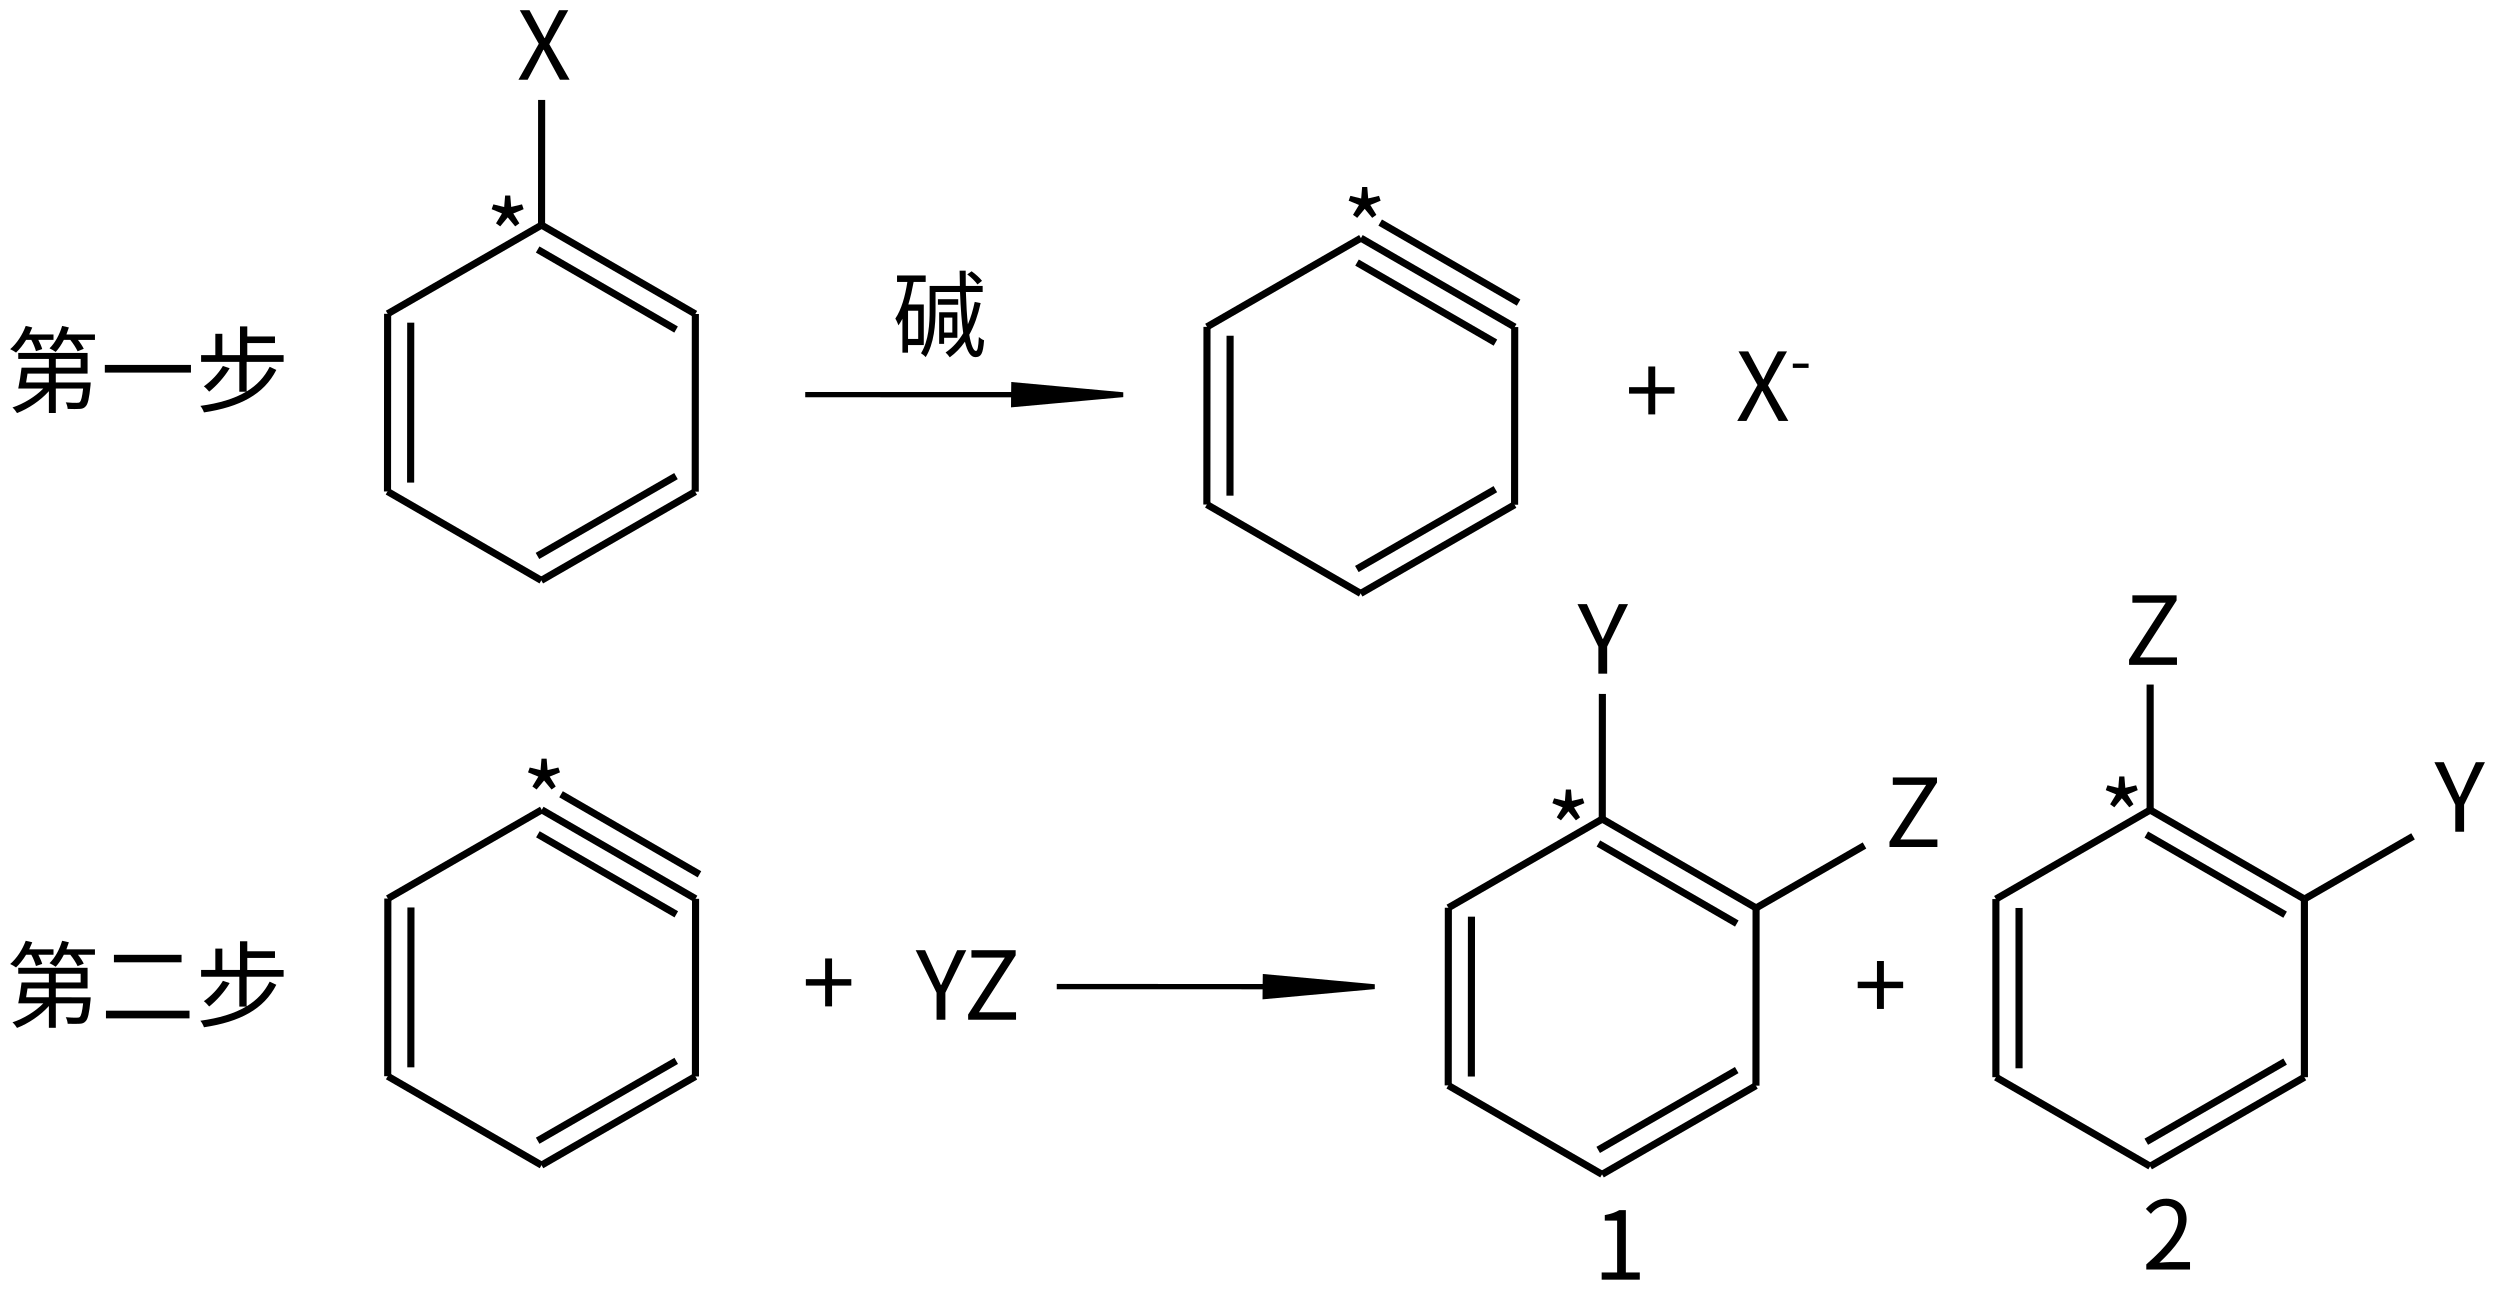 <svg height="254" viewBox="0 0 130.175 67.204" width="492" xmlns="http://www.w3.org/2000/svg"><g stroke-width=".265" transform="translate(-33.32 -28.352)"><path d="m34.95 78.064c.109.193.202.435.242.588l.326-.109c-.035-.128-.114-.311-.202-.479h.79v-.282h-1.264c.054-.119.109-.242.158-.365l-.341-.079c-.168.464-.464.914-.81 1.21.089.04.237.123.306.178.183-.173.37-.405.524-.662zm.914 1.758v.459h-1.185c.025-.143.049-.306.074-.459zm.361-.766h1.294v.454h-1.294zm0 1.225v-.459h1.655v-1.077h-3.61v.311h1.595v.454h-1.422c-.04.351-.109.79-.173 1.087h1.304c-.405.42-1.032.8-1.605.988.084.069.183.202.237.291.588-.227 1.225-.652 1.659-1.141v1.136h.361v-1.274h1.422c-.049.445-.104.637-.168.706-.044.035-.094.04-.178.04-.089 0-.316 0-.558-.025.054.094.094.232.099.341.252.01.494.01.622 0 .133-.005.227-.035.306-.123.128-.119.193-.42.262-1.101.005-.054.01-.153.01-.153zm.553-2.499c.044-.123.089-.242.128-.365l-.351-.079c-.133.449-.361.879-.657 1.166.089.04.247.133.321.188.153-.163.301-.38.425-.627h.336c.153.188.311.435.38.593l.321-.128c-.059-.128-.173-.306-.301-.464h.884v-.282z"/><path d="m39.252 78.069v.39h3.521v-.39zm-.415 2.909v.4h4.351v-.4z"/><path d="m48.088 79.21v-.351h-1.892v-.627h1.442v-.346h-1.442v-.524h-.38v1.496h-.919v-1.111h-.365v1.111h-.741v.351h1.99v1.556h.356c-.617.365-1.413.603-2.385.736.079.089.153.237.188.341 1.882-.286 3.121-.943 3.768-2.213l-.346-.163c-.272.543-.667.963-1.2 1.284v-1.541zm-3.161.212c-.232.4-.617.8-.993 1.062.084.059.217.202.277.277.38-.301.8-.766 1.067-1.22z"/></g><g fill="none" stroke="#000" stroke-width="1.4" transform="matrix(.132 .229 .229 -.132 -103.495 -80.989)"><path d="m583 204 30.31 17.5"/><path d="m613.31 221.5v35m-4.55-33.25v31.5"/><path d="m613.31 256.5-30.31 17.5"/><path d="m583 274-30.31-17.5m31.07 12.68-27.28-15.75"/><path d="m552.69 256.5v-35"/><path d="m552.69 221.5 30.31-17.5m-26.52 20.57 27.28-15.75"/><path d="m552.69 256.5-21.348 12.326"/></g><path d="m60.317 32.502h.479l.524-.978c.094-.178.188-.365.291-.583h.02c.119.217.217.405.311.583l.533.978h.504l-1.057-1.847.988-1.773h-.479l-.484.924c-.089.168-.158.321-.257.528h-.02c-.119-.207-.193-.361-.286-.528l-.494-.924h-.504l.988 1.748z" stroke-width=".265" transform="translate(-33.32 -28.352)"/><path d="m618.743 194.809-15.053 8.691m4.55-2.62 1.13 1.97-5.68.65 3.41-4.6z" stroke="#000" stroke-width="1.4" transform="matrix(-.812 -.099 .469 -.171 452.982 115.116)"/><path d="m84.454 42.976c-.109-.148-.341-.356-.543-.499l-.227.163c.193.138.425.37.533.524zm-3.324 3.023h-.528v-1.467h.528zm.291.321v-2.114h-.805c.114-.37.202-.766.277-1.175h.627v-.336h-1.492v.336h.538c-.114.746-.311 1.447-.627 1.911.054.079.138.272.163.351.074-.104.143-.222.207-.341v1.763h.291v-.395zm1.487-1.432v.78h-.43v-.78zm.262 1.052v-1.329h-.948v1.645h.257v-.316zm.044-2.01h-1.057v.291h1.057zm.859.143c-.089.425-.202.815-.356 1.166-.049-.445-.084-1.008-.104-1.684h.874v-.316h-.879c-.005-.252-.005-.514-.005-.795h-.316c.005.277.01.543.015.795h-1.576v1.284c0 .662-.044 1.571-.449 2.223.064.035.193.138.242.202.44-.696.514-1.714.514-2.425v-.968h1.274c.035.884.089 1.605.168 2.148-.242.405-.538.746-.919 1.003.069.059.178.188.217.252.306-.222.568-.494.79-.815.128.533.301.805.543.805.286-.005.4-.138.454-.879-.084-.025-.193-.099-.272-.168-.025.553-.074.726-.148.726-.128 0-.252-.272-.351-.845.262-.469.454-1.022.593-1.65z" stroke-width=".265" transform="translate(-33.32 -28.352)"/><g fill="none" stroke="#000" stroke-width="1.4" transform="matrix(.132 .229 .229 -.132 -60.831 -80.309)"><path d="m583 204 30.31 17.5"/><path d="m613.31 221.5v35m-4.55-33.25v31.5"/><path d="m613.31 256.5-30.31 17.5"/><path d="m583 274-30.31-17.5m31.07 12.68-27.28-15.75"/><path d="m552.69 256.5v-35"/><path d="m552.69 221.5 30.31-17.5m-26.52 20.57 27.28-15.75"/><path d="m551.93 261.32 27.28 15.75"/></g><path d="m119.147 49.93h.361v-1.082h1.003v-.336h-1.003v-1.077h-.361v1.077h-1.003v.336h1.003z" stroke-width=".265" transform="translate(-33.32 -28.352)"/><g stroke-width=".265" transform="translate(-33.32 -28.352)"><path d="m123.777 50.271h.479l.524-.978c.094-.178.188-.365.291-.583h.02c.119.217.217.405.311.583l.533.978h.504l-1.057-1.847.988-1.773h-.479l-.484.924c-.089.168-.158.321-.257.528h-.02c-.119-.207-.193-.361-.286-.528l-.494-.924h-.504l.988 1.748z" stroke-width=".265"/><path d="m126.671 47.509h.822v-.225h-.822z"/></g><g fill="none" stroke="#000" stroke-width="1.4" transform="matrix(.132 .229 .229 -.132 -103.484 -50.54)"><path d="m583 204 30.31 17.5"/><path d="m613.31 221.5v35m-4.55-33.25v31.5"/><path d="m613.31 256.5-30.31 17.5"/><path d="m583 274-30.31-17.5m31.07 12.68-27.28-15.75"/><path d="m552.69 256.5v-35"/><path d="m552.69 221.5 30.31-17.5m-26.52 20.57 27.28-15.75"/><path d="m551.93 261.32 27.28 15.75"/></g><path d="m76.284 80.754h.361v-1.082h1.003v-.336h-1.003v-1.077h-.361v1.077h-1.003v.336h1.003z" stroke-width=".265" transform="translate(-33.32 -28.352)"/><g stroke-width=".265" transform="translate(-33.32 -28.352)"><path d="m82.087 81.45h.459v-1.408l1.087-2.213h-.474l-.469 1.022c-.109.267-.232.519-.361.79h-.02c-.128-.272-.237-.524-.356-.79l-.464-1.022h-.489l1.087 2.213z"/><path d="m83.731 81.45h2.494v-.39h-1.931l1.911-2.963v-.267h-2.302v.385h1.738l-1.911 2.963z"/></g><path d="m618.743 194.809-15.053 8.691m4.55-2.62 1.13 1.97-5.68.65 3.41-4.6z" stroke="#000" stroke-width="1.4" transform="matrix(-.812 -.099 .469 -.171 466.079 145.94)"/><path d="m59.366 40.139.39-.469.39.469.217-.158-.316-.514.538-.222-.084-.252-.563.133-.049-.593h-.267l-.049.598-.563-.138-.089.252.538.222-.311.514z" stroke-width=".265" transform="translate(-33.32 -28.352)"/><path d="m103.99 39.696.39-.469.39.469.217-.158-.316-.514.538-.222-.084-.252-.563.133-.049-.593h-.267l-.049.598-.563-.138-.089.252.538.222-.311.514z" stroke-width=".265" transform="translate(-33.32 -28.352)"/><path d="m61.26 69.462.39-.469.39.469.217-.158-.316-.514.538-.222-.084-.252-.563.133-.049-.593h-.267l-.049.598-.563-.138-.089.252.538.222-.311.514z" stroke-width=".265" transform="translate(-33.32 -28.352)"/><g fill="none" stroke="#000" stroke-width="1.4" transform="matrix(.132 .229 .229 -.132 -48.263 -50.061)"><path d="m583 204 30.31 17.5"/><path d="m613.31 221.5v35m-4.55-33.25v31.5"/><path d="m613.31 256.5-30.31 17.5"/><path d="m583 274-30.31-17.5m31.07 12.68-27.28-15.75"/><path d="m552.69 256.5v-35"/><path d="m552.69 221.5 30.31-17.5m-26.52 20.57 27.28-15.75"/><path d="m552.69 256.5-21.348 12.326"/><path d="m583 274 0 24.651"/></g><path d="m116.546 63.429h.459v-1.408l1.087-2.213h-.474l-.469 1.022c-.109.267-.232.519-.361.79h-.02c-.128-.272-.237-.524-.356-.79l-.464-1.022h-.489l1.087 2.213z" stroke-width=".265" transform="translate(-33.32 -28.352)"/><path d="m114.598 71.067.39-.469.39.469.217-.158-.316-.514.538-.222-.084-.252-.563.133-.049-.593h-.267l-.049.598-.563-.138-.089.252.538.222-.311.514z" stroke-width=".265" transform="translate(-33.32 -28.352)"/><path d="m131.053 80.887h.361v-1.082h1.003v-.336h-1.003v-1.077h-.361v1.077h-1.003v.336h1.003z" stroke-width=".265" transform="translate(-33.32 -28.352)"/><g fill="none" stroke="#000" stroke-width="1.4" transform="matrix(-.265 0 0 -.265 266.453 114.787)"><path d="m583 204 30.31 17.5"/><path d="m613.31 221.5v35m-4.55-33.25v31.5"/><path d="m613.31 256.5-30.31 17.5"/><path d="m583 274-30.31-17.5m31.07 12.68-27.28-15.75"/><path d="m552.69 256.5v-35"/><path d="m552.69 221.5 30.31-17.5m-26.52 20.57 27.28-15.75"/><path d="m552.69 256.5-21.348 12.326"/><path d="m583 274 0 24.651"/></g><g stroke-width=".265" transform="translate(-33.32 -28.352)"><path d="m143.413 70.388.39-.469.39.469.217-.158-.316-.514.538-.222-.084-.252-.563.133-.049-.593h-.267l-.049.598-.563-.138-.089.252.538.222-.311.514z"/><path d="m161.166 71.66h.459v-1.408l1.087-2.213h-.474l-.469 1.022c-.109.267-.232.519-.361.79h-.02c-.128-.272-.237-.524-.356-.79l-.464-1.022h-.489l1.087 2.213z"/><path d="m144.181 62.971h2.494v-.39h-1.931l1.911-2.963v-.267h-2.302v.385h1.738l-1.911 2.963z"/><path d="m131.706 72.454h2.494v-.39h-1.931l1.911-2.963v-.267h-2.302v.385h1.738l-1.911 2.963z"/><path d="m116.719 94.985h1.985v-.375h-.726v-3.245h-.346c-.198.114-.43.198-.751.257v.286h.642v2.702h-.805z"/><path d="m145.077 94.456h2.277v-.39h-1.003c-.183 0-.405.02-.593.035.85-.805 1.417-1.541 1.417-2.262 0-.647-.405-1.072-1.052-1.072-.459 0-.77.212-1.067.533l.262.257c.198-.237.454-.42.751-.42.449 0 .667.301.667.716 0 .622-.524 1.343-1.659 2.336z"/><g><path d="m34.95 46.049c.109.193.202.435.242.588l.326-.109c-.035-.128-.114-.311-.202-.479h.79v-.282h-1.264c.054-.119.109-.242.158-.365l-.341-.079c-.168.464-.464.914-.81 1.21.089.04.237.123.306.178.183-.173.37-.405.524-.662zm.914 1.758v.459h-1.185c.025-.143.049-.306.074-.459zm.361-.766h1.294v.454h-1.294zm0 1.225v-.459h1.655v-1.077h-3.61v.311h1.595v.454h-1.422c-.04.351-.109.79-.173 1.087h1.304c-.405.42-1.032.8-1.605.988.084.069.183.202.237.291.588-.227 1.225-.652 1.659-1.141v1.136h.361v-1.274h1.422c-.049.445-.104.637-.168.706-.044.035-.094.04-.178.04-.089 0-.316 0-.558-.025.054.094.094.232.099.341.252.01.494.01.622 0 .133-.005.227-.035.306-.123.128-.119.193-.42.262-1.101.005-.054.01-.153.01-.153zm.553-2.499c.044-.123.089-.242.128-.365l-.351-.079c-.133.449-.361.879-.657 1.166.089.04.247.133.321.188.153-.163.301-.38.425-.627h.336c.153.188.311.435.38.593l.321-.128c-.059-.128-.173-.306-.301-.464h.884v-.282z"/><path d="m38.778 47.353v.4h4.485v-.4z"/><path d="m48.088 47.195v-.351h-1.892v-.627h1.442v-.346h-1.442v-.524h-.38v1.496h-.919v-1.111h-.365v1.111h-.741v.351h1.99v1.556h.356c-.617.365-1.413.603-2.385.736.079.089.153.237.188.341 1.882-.286 3.121-.943 3.768-2.213l-.346-.163c-.272.543-.667.963-1.2 1.284v-1.541zm-3.161.212c-.232.4-.617.8-.993 1.062.084.059.217.202.277.277.38-.301.8-.766 1.067-1.22z"/></g></g></svg>